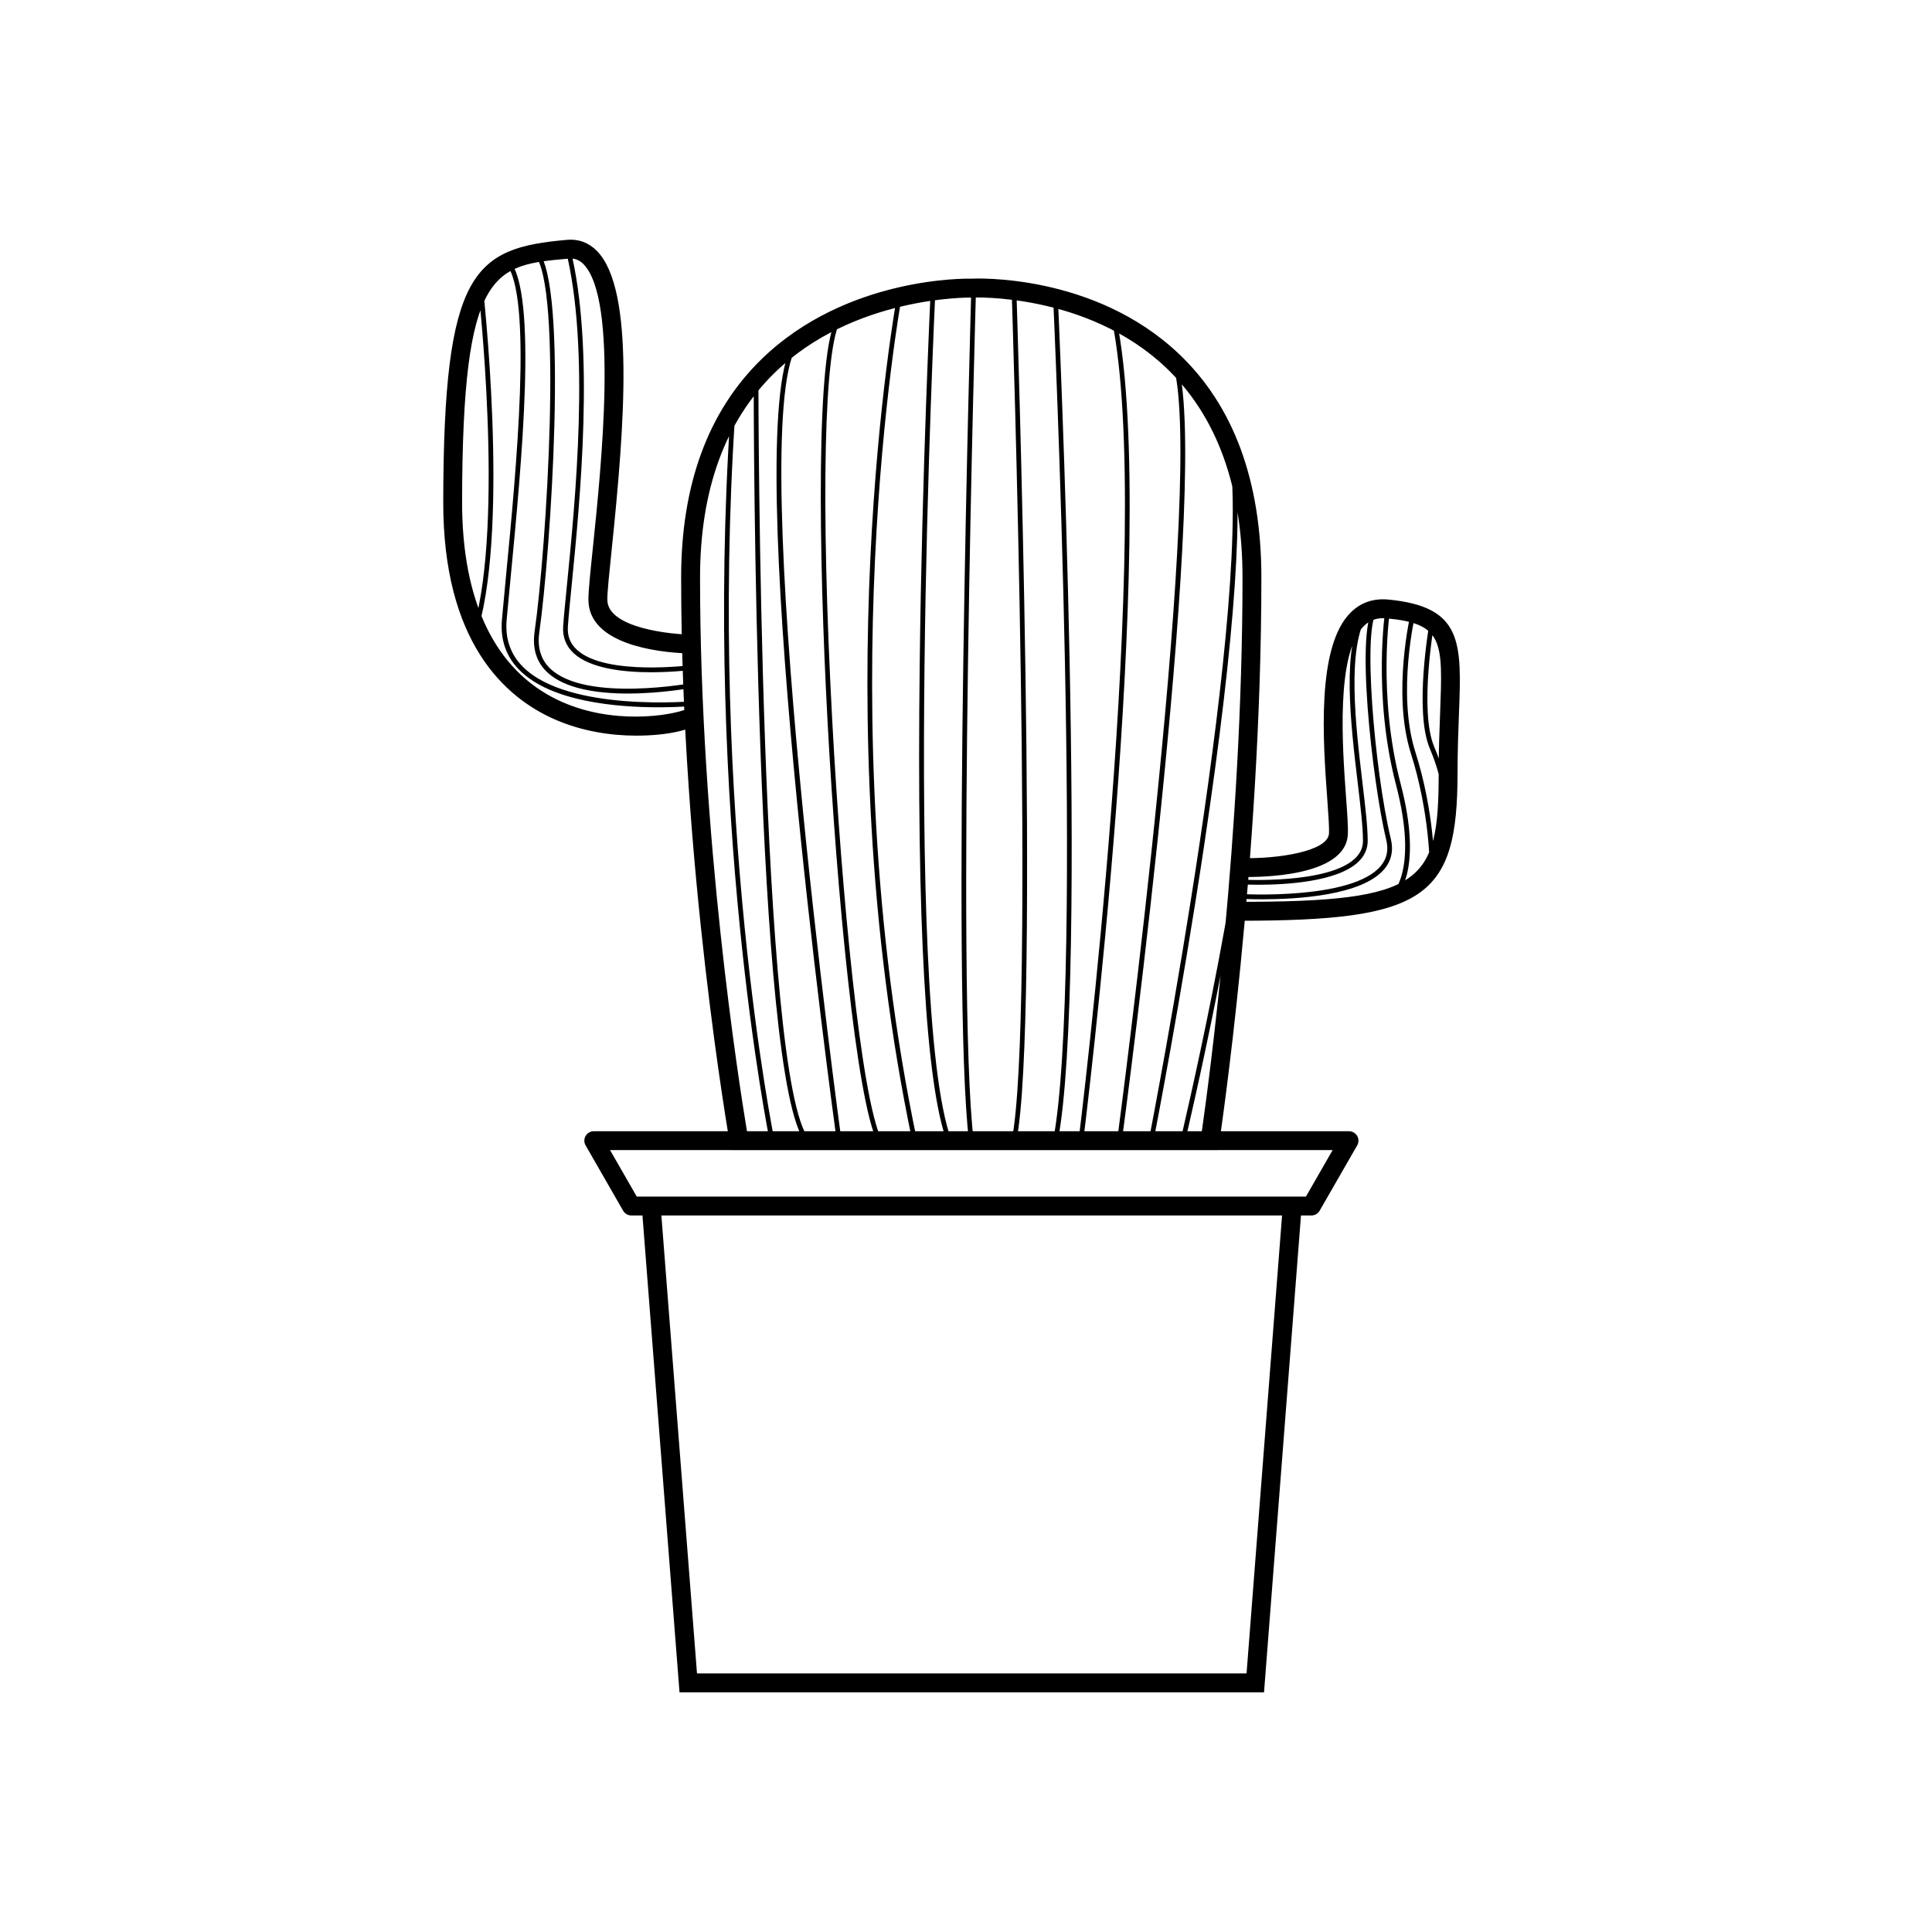 <?xml version="1.0" encoding="UTF-8"?>
<!-- Uploaded to: SVG Repo, www.svgrepo.com, Generator: SVG Repo Mixer Tools -->
<svg fill="#000000" width="800px" height="800px" version="1.1" viewBox="144 144 512 512" xmlns="http://www.w3.org/2000/svg">
 <path d="m466.8 448.79h-129.06l-0.367-2.066c-0.133-0.727-12.863-73.605-12.863-149.66 0-24.621 7.16-44.082 21.266-57.844 22.523-21.957 54.367-21.402 55.68-21.371 1.133-0.055 32.469-1.43 54.977 19.941 14.496 13.758 21.844 33.699 21.844 59.273 0 75.477-11.035 148.87-11.145 149.6zm-124.85-5.004h120.55c1.797-12.57 10.777-78.805 10.777-146.72 0-24.148-6.828-42.871-20.285-55.645-20.965-19.906-51.172-18.582-51.461-18.566-0.508-0.004-31.336-0.48-52.289 19.984-13.09 12.781-19.723 31.023-19.723 54.227-0.008 68.457 10.371 134.35 12.434 146.72zm-12.441-108.38c-2.031 1.906-8.262 3.547-16.918 3.547-6.641 0-14.27-1.129-21.426-4.242-13.586-5.914-29.77-20.75-29.703-57.82 0.098-61.289 8.105-67.148 32.84-69.336 2.984-0.266 5.727 0.746 7.883 2.938 10.117 10.277 7.336 46.199 3.926 79.062-0.648 6.273-1.164 11.227-1.164 13.359 0 7.559 16.992 9.281 22.945 9.285m-32.656-99.684c-0.168 0-0.332 0.004-0.504 0.02-19.926 1.758-28.172 2.488-28.273 64.355-0.047 26.477 8.73 44.672 25.383 52.621 14.258 6.805 30.012 4.121 34.152 2.402l-0.527-14.781c-7.043-0.324-25.531-2.312-25.531-14.227 0-2.398 0.5-7.215 1.195-13.879 2.203-21.285 6.797-65.582-2.516-75.039-0.996-0.992-2.078-1.473-3.379-1.473zm21.348 109.64c-7.316 0-16.176-0.961-20.586-5.078-2.019-1.891-2.953-4.293-2.754-7.144 0.188-2.699 0.555-6.394 1.02-11.07 2.172-21.859 6.207-62.547-0.352-88.664-0.082-0.332 0.117-0.676 0.453-0.754 0.332-0.098 0.676 0.117 0.754 0.453 6.609 26.328 2.559 67.164 0.387 89.094-0.441 4.481-0.828 8.348-1.012 11.035-0.172 2.488 0.598 4.5 2.359 6.137 7.664 7.16 30.926 4.055 31.164 4.019 0.273-0.031 0.656 0.191 0.707 0.535 0.047 0.344-0.195 0.656-0.539 0.707-0.441 0.055-5.481 0.73-11.602 0.73zm-6.191 5.641c-8.02 0-16.723-1.211-21.422-5.688-2.82-2.684-3.93-6.297-3.293-10.73 3.176-22.242 7.5-91.773-0.004-99.906-0.238-0.25-0.223-0.648 0.035-0.887 0.25-0.238 0.648-0.223 0.887 0.035 8.098 8.777 3.32 79.934 0.328 100.93-0.574 4.012 0.402 7.262 2.91 9.648 9.539 9.082 37.867 3.773 38.16 3.715 0.324-0.082 0.664 0.156 0.73 0.492 0.066 0.336-0.156 0.664-0.5 0.73-0.633 0.125-8.805 1.656-17.832 1.656zm8.137 3.641c-11.062 0-28.395-1.449-36.789-9.777-3.613-3.586-5.199-8.125-4.719-13.492 0.301-3.426 0.68-7.34 1.082-11.574 2.68-27.887 7.168-74.562-0.051-82.762-0.23-0.258-0.207-0.656 0.055-0.883 0.262-0.23 0.656-0.207 0.887 0.055 7.578 8.609 3.231 53.801 0.359 83.707-0.402 4.231-0.781 8.137-1.09 11.562-0.438 4.977 1.027 9.18 4.359 12.488 12.191 12.098 45.445 9.055 45.77 9.012 0.359-0.035 0.645 0.223 0.68 0.562 0.035 0.344-0.215 0.648-0.562 0.684-0.469 0.051-4.441 0.418-9.98 0.418zm-48.367-20.477c-0.059 0-0.109-0.004-0.172-0.023-0.332-0.098-0.527-0.438-0.43-0.77 8.086-28.27 1.238-89.16 1.176-89.773-0.039-0.344 0.207-0.648 0.551-0.691 0.324-0.031 0.656 0.207 0.695 0.551 0.074 0.613 6.941 61.746-1.211 90.258-0.086 0.27-0.336 0.449-0.609 0.449zm202.09 77.047c-1.379 0-2.504-1.117-2.504-2.504 0-1.387 1.117-2.504 2.504-2.504 49.086 0 53.012-5.168 53.012-34.195 0-6.031 0.203-11.273 0.379-15.828 0.727-19.109 0.898-23.648-14.113-25.109-2.43-0.242-4.422 0.402-6.027 1.961-7.562 7.379-5.754 32.184-4.781 45.508 0.324 4.387 0.574 7.859 0.465 9.836-0.621 11.266-23.484 11.324-28.023 11.23-1.379-0.031-2.481-1.176-2.449-2.555 0.035-1.379 1.23-2.367 2.555-2.449 9.16 0.242 22.66-1.734 22.922-6.504 0.09-1.652-0.168-5.144-0.457-9.191-1.102-15.125-2.953-40.445 6.277-49.449 2.672-2.621 6-3.742 10.004-3.359 19.703 1.926 19.336 11.402 18.621 30.285-0.172 4.5-0.371 9.68-0.371 15.637-0.004 33.332-8.68 39.191-58.012 39.191zm5.195-9.539c-2.574 0-4.324-0.09-4.574-0.105-0.348-0.02-0.609-0.316-0.59-0.66 0.02-0.332 0.297-0.59 0.625-0.59h0.035c0.238 0.012 22.883 1.234 30.117-5.586 1.441-1.359 2.141-2.902 2.141-4.711 0-3.641-0.645-9.043-1.387-15.301-1.906-16.012-4.277-35.941 1.48-45.301 0.18-0.297 0.562-0.395 0.863-0.207 0.293 0.18 0.387 0.562 0.207 0.863-5.531 8.992-3.09 29.52-1.305 44.5 0.746 6.297 1.395 11.734 1.395 15.453 0 2.144-0.852 4.035-2.527 5.621-5.617 5.281-19.281 6.023-26.48 6.023zm1.027 3.852c-3.316 0-5.594-0.125-5.918-0.145-0.344-0.02-0.605-0.316-0.586-0.66 0.02-0.332 0.297-0.59 0.625-0.59h0.039c0.293 0.023 29.684 1.664 37.273-7.426 1.637-1.953 2.117-4.223 1.461-6.922-3.633-14.984-8.543-57.906-2.887-61.773 0.281-0.203 0.676-0.125 0.871 0.16 0.195 0.281 0.121 0.676-0.168 0.867-4.344 2.973-0.91 42.652 3.394 60.453 0.746 3.066 0.172 5.769-1.707 8.02-5.883 7.035-23.176 8.016-32.398 8.016zm34.641-0.137c-0.191 0-0.383-0.086-0.504-0.25-0.207-0.277-0.145-0.664 0.125-0.875 0.121-0.09 7.262-5.992 1.215-29.105-6.238-23.871-2.836-46.441-2.801-46.668 0.051-0.336 0.336-0.578 0.715-0.523 0.344 0.055 0.57 0.371 0.52 0.715-0.035 0.227-3.391 22.551 2.781 46.16 6.312 24.152-1.352 30.18-1.684 30.426-0.109 0.082-0.234 0.121-0.367 0.121zm10.395-8.023c-0.348 0-0.625-0.281-0.625-0.629 0-0.141-0.004-14.191-4.988-29.875-5.066-15.949-0.066-37.07-0.012-37.281 0.082-0.332 0.434-0.527 0.75-0.465 0.336 0.082 0.543 0.418 0.457 0.754-0.051 0.207-4.969 20.992-0.012 36.605 5.047 15.879 5.047 30.117 5.047 30.258 0.008 0.355-0.273 0.633-0.617 0.633zm3.856-14.027h-0.031c-0.348-0.016-0.609-0.312-0.594-0.656 0.004-0.074 0.301-7.41-3.805-17.055-4.242-9.961-0.211-32.77-0.039-33.734 0.059-0.336 0.336-0.578 0.727-0.504 0.336 0.059 0.562 0.387 0.504 0.727-0.047 0.238-4.133 23.406-0.039 33.023 4.227 9.926 3.918 17.289 3.906 17.602-0.02 0.336-0.297 0.598-0.629 0.598zm-178.76 86.777c-0.293 0-0.555-0.203-0.609-0.5-0.176-0.852-17.492-86.23-10.422-192.71 0.023-0.328 0.297-0.586 0.625-0.586h0.039c0.348 0.02 0.605 0.324 0.586 0.664-7.055 106.29 10.223 191.52 10.398 192.37 0.074 0.336-0.145 0.672-0.484 0.742-0.047 0.016-0.094 0.016-0.133 0.016zm9.352 0c-0.176 0-0.352-0.074-0.473-0.215-13.551-15.805-13.754-194.01-13.754-201.59 0-0.344 0.277-0.625 0.625-0.625 0.348 0 0.625 0.281 0.625 0.625 0 1.855 0.195 185.32 13.453 200.77 0.227 0.262 0.195 0.656-0.07 0.883-0.117 0.102-0.258 0.148-0.406 0.148zm8.414 0c-0.309 0-0.574-0.227-0.621-0.539-1.047-7.629-25.508-187.09-11.809-211.06 0.168-0.301 0.543-0.402 0.855-0.23 0.297 0.172 0.402 0.555 0.23 0.852-13.48 23.598 11.707 208.4 11.965 210.27 0.047 0.344-0.195 0.656-0.539 0.707-0.023 0.008-0.055 0.008-0.082 0.008zm10.684 0c-0.23 0-0.449-0.125-0.562-0.348-5.543-11.23-10.723-65.605-13.184-111.37-2.387-44.316-3.148-98.934 2.551-107.05 0.203-0.289 0.586-0.352 0.875-0.152 0.277 0.195 0.348 0.59 0.152 0.871-4.543 6.457-5.457 48.176-2.328 106.26 2.457 45.641 7.594 99.809 13.059 110.88 0.152 0.312 0.023 0.684-0.281 0.836-0.094 0.055-0.184 0.07-0.281 0.07zm9.332 0c-0.289 0-0.555-0.203-0.609-0.492-24.023-114.3-4.301-222.56-4.106-223.64 0.066-0.336 0.398-0.57 0.73-0.5 0.336 0.066 0.562 0.395 0.5 0.73-0.203 1.078-19.871 109.1 4.098 223.15 0.074 0.336-0.141 0.672-0.484 0.742-0.043 0.008-0.086 0.008-0.129 0.008zm9.137 0c-0.25 0-0.492-0.156-0.586-0.406-5.598-15.156-8.02-57.691-7.211-126.42 0.605-51.152 2.883-98.469 2.906-98.941 0.016-0.344 0.352-0.594 0.656-0.594 0.348 0.016 0.609 0.312 0.594 0.656-0.09 1.891-9.012 189.04 4.227 224.87 0.121 0.324-0.047 0.684-0.371 0.805-0.066 0.02-0.145 0.031-0.215 0.031zm5.894 0c-0.312 0-0.578-0.23-0.621-0.551-4.801-39.188 0.562-224.16 0.613-226.03 0.012-0.336 0.289-0.605 0.625-0.605h0.02c0.344 0.012 0.613 0.297 0.605 0.645-0.055 1.859-5.41 186.75-0.625 225.84 0.047 0.344-0.203 0.656-0.543 0.695-0.023 0.008-0.047 0.008-0.074 0.008zm11.301 0c-0.039 0-0.082-0.004-0.125-0.012-0.336-0.07-0.559-0.402-0.484-0.734 6.363-31.094 0.051-223.3-0.016-225.24-0.012-0.348 0.258-0.637 0.605-0.645 0.328 0 0.637 0.262 0.645 0.605 0.066 1.941 6.379 194.29-0.016 225.54-0.055 0.289-0.316 0.492-0.609 0.492zm11 0c-0.039 0-0.082 0-0.117-0.012-0.336-0.066-0.562-0.395-0.5-0.73 8.203-43.316 0.074-221.45-0.012-223.25-0.016-0.344 0.246-0.641 0.594-0.656 0.281-0.031 0.641 0.25 0.656 0.594 0.082 1.793 8.219 180.08-0.012 223.54-0.051 0.309-0.316 0.516-0.609 0.516zm6.738 0c-0.023 0-0.055 0-0.082-0.004-0.344-0.047-0.586-0.359-0.543-0.699 0.203-1.613 20.141-162.08 8.805-217.58-0.074-0.336 0.145-0.672 0.484-0.734 0.383-0.066 0.672 0.152 0.734 0.488 5.949 29.121 3.246 86.852-0.082 130.15-3.598 46.891-8.66 87.43-8.711 87.836-0.02 0.309-0.285 0.543-0.605 0.543zm10.215 0c-0.023 0-0.055 0-0.082-0.004-0.344-0.047-0.578-0.363-0.539-0.707 0.242-1.805 24.027-180.62 14.531-206.53-0.121-0.324 0.051-0.684 0.371-0.801 0.309-0.125 0.684 0.047 0.801 0.371 9.609 26.191-13.477 199.75-14.461 207.12-0.043 0.32-0.316 0.547-0.621 0.547zm8.387 0c-0.039 0-0.082-0.004-0.121-0.012-0.336-0.066-0.559-0.398-0.492-0.73 0.293-1.48 28.91-148.34 20.801-185.25-0.074-0.336 0.137-0.672 0.48-0.746 0.348-0.066 0.672 0.141 0.742 0.48 3.43 15.613 0.973 51.621-7.305 107.02-6.16 41.23-13.422 78.363-13.488 78.73-0.059 0.293-0.324 0.5-0.617 0.5zm8.391 0c-0.051 0-0.098-0.004-0.145-0.016-0.332-0.082-0.543-0.418-0.465-0.75 0.168-0.695 16.602-70.004 17.719-102.66 0.012-0.336 0.289-0.605 0.625-0.605h0.02c0.348 0.012 0.613 0.301 0.605 0.645-1.125 32.781-17.582 102.21-17.75 102.91-0.066 0.289-0.324 0.48-0.609 0.48zm34.086 19.199h-180.23c-0.891 0-1.723-0.48-2.172-1.254l-9.949-17.32c-0.441-0.777-0.441-1.727 0.004-2.5 0.441-0.77 1.27-1.25 2.168-1.25h200.14c0.891 0 1.719 0.48 2.168 1.25 0.449 0.77 0.449 1.723 0.004 2.5l-9.957 17.32c-0.441 0.777-1.273 1.254-2.172 1.254zm-178.79-5.004h177.34l7.074-12.316h-191.49zm166.23 131.38h-154.9l-10-128.69 4.984-0.387 9.648 124.07h145.64l9.617-124.06 4.984 0.387z"/>
</svg>